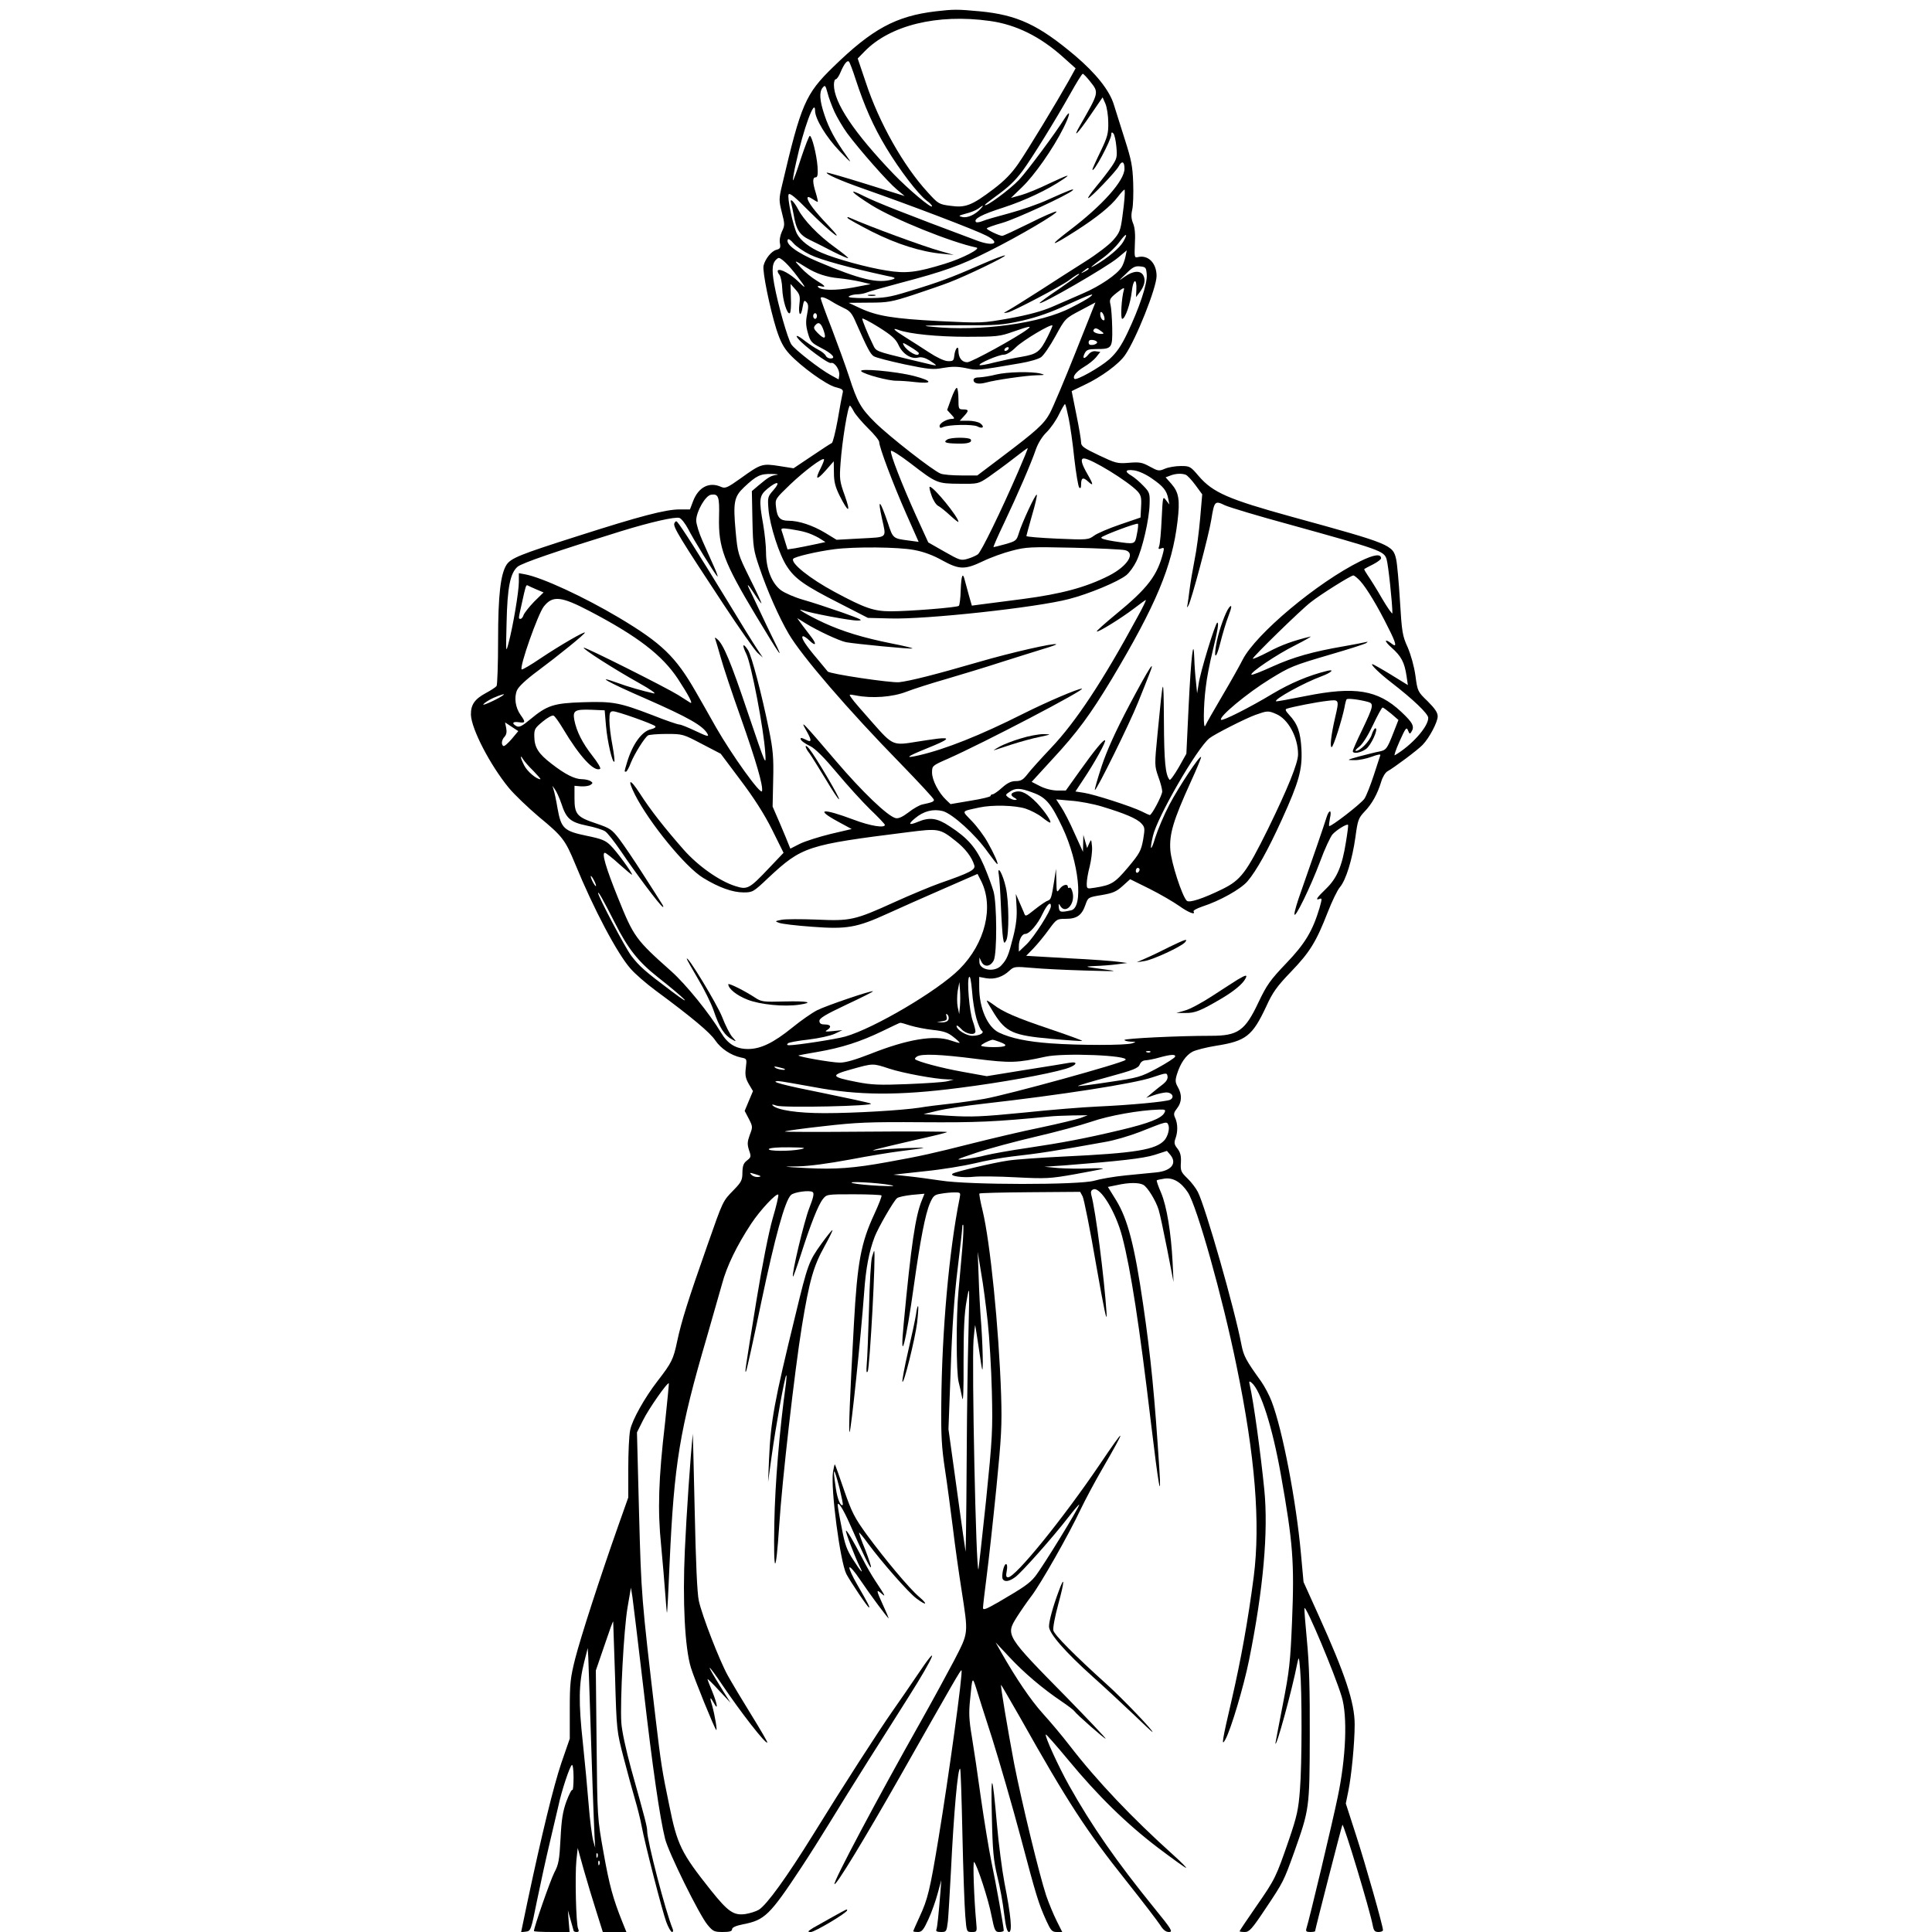 <?xml version="1.0" standalone="no"?>
<!DOCTYPE svg PUBLIC "-//W3C//DTD SVG 20010904//EN"
 "http://www.w3.org/TR/2001/REC-SVG-20010904/DTD/svg10.dtd">
<svg version="1.0" xmlns="http://www.w3.org/2000/svg"
 width="1024pt" height="1024pt" viewBox="0 0 1024 1024"
 preserveAspectRatio="xMidYMid meet">
<g transform="translate(0,1024) scale(0.1,-0.1)"
fill="#000000" stroke="none">
<path d="M4960 10180 c-212 -25 -338 -94 -544 -295 -147 -143 -170 -196 -271
-627 -17 -72 -17 -80 -1 -144 16 -62 16 -69 0 -102 -9 -20 -14 -46 -10 -62 4
-23 1 -29 -19 -34 -26 -7 -59 -47 -68 -84 -7 -29 33 -225 68 -337 21 -65 38
-97 69 -131 62 -67 195 -163 244 -176 37 -9 43 -14 38 -32 -3 -11 -15 -75 -26
-141 -12 -66 -26 -121 -31 -123 -5 -2 -53 -33 -106 -69 l-97 -65 -76 12 c-90
14 -97 12 -204 -65 -70 -50 -82 -55 -103 -46 -63 29 -120 0 -149 -74 l-17 -45
-54 0 c-75 0 -209 -35 -543 -142 -305 -97 -351 -116 -375 -151 -32 -50 -45
-161 -45 -400 0 -128 -4 -237 -8 -243 -4 -6 -30 -23 -58 -38 -59 -32 -79 -62
-78 -115 3 -75 101 -265 201 -387 29 -35 101 -104 160 -154 125 -103 139 -122
192 -250 97 -237 223 -475 293 -554 23 -27 83 -79 133 -116 191 -141 289 -223
316 -264 30 -44 82 -79 136 -91 32 -6 32 -7 26 -55 -5 -39 -1 -56 16 -86 l22
-37 -22 -52 -22 -53 22 -42 c21 -41 21 -44 5 -85 -13 -37 -14 -49 -4 -81 12
-34 11 -38 -11 -55 -18 -14 -23 -27 -24 -63 0 -40 -5 -51 -46 -93 -59 -61 -55
-52 -140 -294 -102 -290 -137 -401 -160 -509 -20 -95 -29 -113 -104 -210 -68
-88 -135 -207 -145 -260 -6 -29 -10 -121 -10 -205 l0 -152 -51 -144 c-100
-283 -201 -596 -230 -709 -26 -103 -29 -132 -29 -270 l0 -155 -45 -130 c-41
-122 -103 -375 -180 -738 l-33 -158 26 3 c25 3 27 8 58 163 18 88 48 225 67
305 19 80 40 170 47 200 16 77 60 209 71 215 5 4 9 -25 9 -66 0 -40 -3 -69 -6
-66 -4 4 -18 -24 -32 -61 -19 -53 -26 -95 -31 -197 -6 -113 -10 -137 -33 -180
-21 -41 -108 -290 -108 -310 0 -3 42 -5 94 -5 l95 0 -5 58 -4 57 14 -50 c8
-27 15 -53 16 -57 0 -5 7 -8 16 -8 12 0 14 5 8 18 -11 23 -17 282 -9 362 l7
65 32 -115 c18 -63 48 -163 67 -222 l34 -108 62 0 63 0 -21 52 c-50 125 -69
194 -100 368 -33 184 -33 186 -37 575 l-4 391 46 134 c25 74 45 131 46 125 0
-5 5 -138 10 -295 8 -282 9 -286 45 -425 20 -77 47 -176 60 -220 13 -44 29
-107 35 -140 19 -102 110 -453 131 -511 11 -30 25 -54 31 -54 6 0 7 8 3 17
-38 93 -135 466 -135 519 0 22 -10 61 -85 329 -28 103 -49 200 -52 245 -7 114
13 492 33 610 l18 105 8 -50 c4 -27 30 -244 58 -481 49 -427 87 -687 115 -800
18 -73 182 -405 225 -456 29 -35 36 -38 81 -38 36 0 49 4 49 14 0 10 19 19 59
27 114 22 141 48 308 301 43 65 111 173 152 240 41 68 133 215 204 328 72 113
167 264 212 335 139 219 173 305 47 117 -40 -59 -98 -144 -130 -189 -75 -107
-262 -397 -423 -658 -139 -224 -244 -370 -287 -397 -15 -9 -47 -19 -72 -23
-62 -8 -91 12 -183 127 -156 196 -178 240 -220 450 -38 182 -44 222 -72 458
-76 647 -76 652 -88 1092 l-11 426 32 64 c30 61 130 204 137 196 1 -1 -8 -95
-20 -208 -35 -299 -40 -465 -21 -650 8 -85 18 -201 22 -258 4 -56 8 -101 9
-100 2 2 8 120 14 263 24 528 52 702 198 1200 30 105 66 230 80 280 25 94 78
203 155 320 47 71 133 163 143 153 3 -3 -10 -60 -30 -127 -21 -74 -55 -246
-85 -429 -63 -388 -63 -388 -56 -381 3 3 40 169 81 368 72 342 125 536 157
567 16 16 99 27 115 16 9 -6 5 -27 -18 -86 -27 -69 -95 -354 -86 -362 2 -2 20
49 41 114 52 163 93 266 117 296 20 26 22 26 163 26 78 0 145 -3 148 -6 3 -3
-14 -47 -38 -99 -71 -153 -90 -256 -108 -580 -22 -393 -29 -581 -23 -575 8 8
60 505 77 738 9 130 26 218 56 297 19 49 100 189 118 204 8 7 44 14 80 18 l66
6 -14 -35 c-34 -82 -57 -237 -96 -651 -23 -237 11 -111 55 208 33 234 59 370
84 428 17 39 24 45 58 50 21 4 53 7 72 7 33 0 33 -1 27 -32 -56 -278 -94 -705
-97 -1088 -2 -164 2 -233 19 -345 12 -77 30 -216 42 -310 11 -93 32 -242 46
-330 37 -241 39 -224 -40 -378 -38 -72 -117 -217 -176 -322 -228 -404 -466
-852 -457 -861 8 -9 154 230 346 568 291 513 323 569 327 565 9 -8 -69 -572
-122 -892 -45 -273 -57 -321 -99 -412 -19 -42 -35 -77 -35 -79 0 -2 11 -4 25
-4 21 0 30 11 56 68 17 37 39 99 49 137 l19 70 -4 -55 c-10 -127 -17 -194 -22
-207 -4 -9 4 -13 25 -13 28 0 29 2 36 57 3 32 10 150 16 263 15 311 37 557 49
545 3 -3 8 -160 12 -348 4 -188 11 -381 15 -429 7 -88 7 -88 35 -88 27 0 28 1
23 52 -11 117 -19 327 -11 319 16 -16 76 -199 92 -284 16 -80 20 -87 41 -87
13 0 24 3 24 8 0 18 -41 249 -65 362 -14 69 -39 222 -56 340 -16 118 -38 265
-48 325 -15 88 -17 128 -9 200 11 117 12 119 31 60 8 -27 47 -149 86 -270 38
-121 106 -355 150 -520 84 -317 95 -353 137 -446 24 -52 30 -59 56 -59 l28 0
-30 60 c-16 32 -41 92 -55 133 -37 112 -130 496 -170 700 -34 181 -74 417 -69
417 1 0 46 -78 100 -172 254 -452 352 -602 564 -868 86 -108 166 -213 179
-233 16 -26 30 -37 47 -37 22 0 14 14 -79 128 -198 244 -330 433 -451 649 -56
100 -130 262 -123 270 2 2 55 -58 118 -134 157 -190 309 -339 476 -466 78 -59
145 -107 149 -107 5 0 -25 30 -66 67 -220 198 -404 391 -553 584 -36 47 -99
122 -139 166 -66 73 -144 189 -223 328 l-28 50 72 -77 c77 -83 177 -168 278
-236 34 -23 64 -46 67 -51 10 -16 166 -153 166 -146 0 4 -93 102 -207 219
-322 327 -323 329 -265 423 21 33 56 84 79 114 49 64 198 326 260 458 25 52
76 148 114 213 133 230 130 237 -13 25 -196 -289 -446 -597 -485 -597 -11 0
-12 8 -7 35 4 21 2 35 -4 35 -12 0 -26 -66 -17 -80 10 -16 35 -12 66 11 33 24
198 209 282 318 31 40 57 70 57 66 0 -15 -194 -331 -234 -381 -29 -36 -59 -57
-193 -135 -66 -38 -83 -45 -83 -31 0 9 9 87 20 172 11 85 34 295 51 465 27
273 30 332 25 494 -12 354 -58 809 -98 974 -12 48 -19 89 -17 91 2 3 123 6
269 7 l265 2 13 -24 c7 -13 40 -177 72 -364 42 -238 58 -315 55 -255 -12 185
-58 545 -81 627 -4 16 -1 25 11 29 37 15 119 -120 153 -251 45 -171 92 -477
152 -984 40 -335 56 -427 45 -251 -25 388 -45 595 -86 875 -46 316 -82 453
-143 553 l-44 71 49 10 c63 14 115 14 139 1 22 -12 66 -83 81 -132 6 -18 26
-112 45 -208 l34 -175 -5 105 c-8 156 -31 297 -61 368 -15 34 -25 64 -23 66 2
2 20 6 40 9 46 7 89 -18 125 -73 48 -73 183 -552 258 -920 99 -479 127 -834
91 -1117 -30 -231 -68 -441 -116 -649 -52 -223 -57 -255 -34 -213 30 55 97
281 125 419 76 376 103 682 81 905 -19 190 -57 469 -77 554 -5 21 -3 23 10 12
48 -40 110 -234 155 -488 64 -360 72 -462 59 -778 -9 -215 -14 -261 -49 -440
-21 -109 -39 -202 -39 -205 2 -32 88 281 116 425 8 38 9 36 15 -35 10 -114 10
-500 -1 -635 -8 -104 -15 -139 -58 -265 -69 -200 -73 -209 -173 -353 -49 -71
-89 -130 -89 -133 0 -2 12 -4 28 -4 23 0 38 16 109 123 96 143 97 147 152 299
81 229 82 232 83 613 1 250 -3 385 -15 509 -9 94 -15 171 -13 173 10 10 161
-350 197 -469 32 -104 23 -324 -21 -533 -26 -127 -149 -644 -166 -697 -4 -14
0 -18 20 -18 14 0 26 2 26 4 0 8 142 561 145 564 7 7 146 -453 161 -534 5 -27
11 -34 30 -34 13 0 24 4 24 10 0 22 -92 347 -143 504 l-54 167 13 64 c17 81
34 258 34 355 0 116 -50 266 -192 580 l-79 175 -14 153 c-25 275 -97 653 -155
804 -12 32 -37 79 -55 105 -82 114 -93 135 -105 195 -37 194 -191 731 -231
810 -10 20 -35 53 -56 73 -33 32 -37 40 -34 83 2 36 -3 54 -18 74 -17 21 -19
31 -11 53 13 35 13 78 -1 109 -10 21 -8 29 10 52 25 32 27 72 4 112 -14 25
-15 35 -5 68 18 58 47 101 83 120 18 9 73 23 123 31 160 25 194 52 267 208 34
75 56 106 132 185 100 104 133 158 195 317 22 56 50 115 64 131 32 38 65 145
82 265 12 90 16 101 48 135 40 41 69 94 89 160 7 24 22 48 33 54 33 18 162
114 186 140 36 37 80 121 80 151 0 20 -14 41 -53 80 -53 51 -54 53 -65 136 -7
50 -24 110 -41 150 -28 61 -31 81 -41 246 -6 99 -15 198 -20 220 -17 77 -29
82 -550 225 -341 94 -421 129 -497 217 -43 51 -47 53 -94 53 -27 0 -65 -6 -84
-14 -32 -14 -37 -13 -81 11 -40 22 -54 25 -111 20 -61 -5 -70 -2 -159 40 -80
38 -94 48 -94 68 0 13 -11 79 -25 147 -14 68 -25 124 -25 125 0 0 30 15 66 32
90 42 184 111 217 159 58 83 167 357 167 419 0 69 -45 114 -100 100 -17 -4
-18 0 -15 70 3 50 0 86 -9 108 -10 24 -12 44 -5 74 5 22 7 86 5 143 -3 87 -10
122 -44 228 -22 69 -48 152 -58 184 -22 75 -95 167 -206 261 -193 163 -306
216 -505 235 -119 11 -138 11 -233 0z m286 -51 c139 -19 268 -83 389 -192 l66
-59 -37 -67 c-63 -112 -214 -362 -267 -439 -36 -52 -73 -90 -131 -134 -115
-87 -149 -100 -227 -89 -62 8 -66 10 -122 72 -128 139 -258 369 -328 582 l-43
127 35 36 c135 140 386 202 665 163z m-711 -309 c47 -144 94 -250 162 -363 71
-118 169 -246 214 -280 16 -11 29 -25 29 -30 0 -16 -125 89 -203 170 -211 220
-317 379 -317 473 0 17 4 30 10 30 5 0 17 17 25 37 19 45 36 66 45 56 4 -4 20
-46 35 -93z m1243 -12 c47 -59 48 -56 -53 -232 -44 -76 -14 -47 56 56 l63 92
15 -34 c8 -19 15 -64 15 -100 1 -57 -4 -76 -41 -153 -24 -49 -43 -92 -43 -95
2 -27 100 156 100 185 0 12 3 14 11 6 6 -6 13 -38 16 -71 5 -55 3 -63 -26
-106 -18 -26 -55 -74 -82 -106 -27 -33 -46 -60 -41 -60 12 0 146 140 161 168
17 32 31 27 31 -12 0 -63 -116 -194 -290 -326 -118 -90 -104 -91 35 -2 109 70
182 129 220 179 19 25 35 42 36 37 2 -17 -1 -60 -12 -141 -10 -75 -15 -87 -50
-127 -22 -25 -88 -75 -147 -112 -59 -37 -168 -107 -242 -155 -74 -47 -148 -94
-165 -103 -30 -17 -30 -17 -3 -12 30 7 278 137 323 170 38 29 55 38 55 33 0
-3 -47 -37 -105 -77 -58 -39 -105 -73 -105 -76 0 -15 354 189 414 239 l48 40
-7 -34 c-4 -19 -13 -44 -21 -56 -24 -38 -115 -100 -204 -138 -47 -21 -120 -52
-163 -71 -53 -23 -126 -43 -225 -61 -147 -26 -147 -26 -372 -15 -246 13 -332
27 -422 69 l-60 28 108 1 c100 0 120 4 234 41 69 23 154 52 190 66 92 35 303
137 297 143 -3 3 -63 -20 -134 -51 -150 -66 -217 -91 -376 -139 -104 -32 -131
-36 -225 -36 -73 0 -102 3 -92 10 8 5 27 10 42 10 15 0 37 4 50 9 13 6 93 28
178 51 232 61 322 93 470 168 161 80 374 206 359 211 -6 2 -71 -26 -144 -63
-73 -36 -137 -66 -143 -66 -15 0 -82 32 -82 39 0 4 37 17 83 30 73 21 347 148
372 172 13 13 -16 2 -130 -49 -49 -23 -142 -55 -205 -72 -63 -17 -128 -35
-143 -42 -15 -6 -30 -8 -34 -5 -15 16 29 40 145 77 114 37 235 94 317 150 46
31 26 24 -77 -24 -51 -25 -117 -52 -146 -60 l-54 -15 59 57 c66 63 165 205
219 313 36 71 41 106 7 52 -47 -76 -201 -283 -242 -326 -48 -51 -181 -149
-181 -133 0 2 24 21 53 42 73 53 104 82 147 139 49 66 175 270 252 407 33 59
63 108 67 107 3 0 21 -18 39 -41z m-1355 -161 c14 -30 44 -81 67 -113 66 -89
216 -259 263 -298 l42 -35 -205 64 c-112 35 -206 62 -208 60 -7 -7 74 -43 188
-83 262 -92 598 -220 658 -251 79 -40 39 -60 -53 -25 -380 142 -531 202 -597
235 -90 46 -68 20 42 -49 121 -75 421 -196 555 -224 27 -5 -75 -58 -167 -86
-149 -46 -206 -53 -309 -36 -103 16 -270 62 -346 95 -63 27 -109 63 -129 100
-21 42 -53 194 -44 209 6 9 38 -18 106 -87 119 -119 206 -185 103 -77 -71 74
-109 125 -109 144 0 9 8 7 25 -4 13 -9 26 -16 29 -16 2 0 -2 21 -10 47 -18 58
-18 83 -1 83 10 0 13 14 10 58 -5 64 -30 162 -41 162 -4 0 -25 -54 -47 -120
-21 -66 -40 -118 -42 -116 -2 2 5 46 17 97 38 176 100 344 100 272 0 -43 60
-141 129 -213 65 -67 69 -70 37 -25 -57 79 -93 145 -116 215 -26 77 -29 122
-10 145 13 16 15 13 26 -27 6 -25 23 -70 37 -101z m774 -514 c-28 -31 -71 -50
-97 -43 -22 5 -20 7 20 18 25 6 54 18 65 26 27 21 32 20 12 -1z m756 -175
c-19 -33 -83 -86 -145 -122 -42 -24 -27 -10 39 38 29 21 67 58 85 82 36 50 50
52 21 2z m-1659 -68 c54 -27 208 -69 401 -111 51 -10 56 -13 35 -20 -78 -23
-170 -1 -397 95 -109 46 -172 93 -157 117 3 5 16 -4 30 -21 14 -16 53 -43 88
-60z m-68 -115 c49 -64 50 -71 6 -28 -42 41 -97 71 -109 60 -3 -4 0 -14 8 -23
7 -9 14 -42 15 -73 2 -62 26 -139 40 -131 5 3 8 39 6 80 l-2 75 26 -29 c23
-26 26 -36 21 -78 -7 -59 8 -73 17 -16 6 35 9 39 20 27 11 -11 12 -24 4 -64
-8 -39 -7 -61 4 -100 13 -46 19 -52 68 -78 60 -30 84 -57 52 -57 -11 0 -22 7
-25 14 -3 8 -21 23 -39 32 -18 9 -49 30 -69 45 -40 32 -59 38 -38 13 32 -39
159 -133 173 -128 19 7 49 -38 44 -66 l-3 -21 -42 23 c-57 31 -191 135 -209
163 -19 30 -70 207 -90 316 -16 88 -11 121 20 141 11 7 54 -33 102 -97z m48
47 c53 -33 108 -51 174 -57 31 -3 82 -11 112 -18 l55 -13 -94 -18 c-92 -17
-174 -16 -186 4 -3 4 4 6 15 3 32 -8 23 3 -22 30 -24 14 -61 44 -83 68 -41 43
-38 43 29 1z m1804 -37 c4 -49 -40 -179 -103 -311 -33 -69 -57 -103 -95 -138
-50 -44 -175 -114 -185 -104 -12 12 10 39 50 63 24 14 53 37 65 52 l22 28 -23
3 c-15 3 -30 -4 -41 -18 -22 -27 -34 -21 -18 9 9 17 20 21 61 21 82 0 86 4 84
112 -1 51 -5 107 -9 123 -7 27 -4 34 34 64 33 26 41 29 37 15 -13 -43 -19
-154 -9 -154 16 0 44 82 51 147 7 65 27 72 24 8 l-2 -40 19 25 c26 34 33 66
20 90 -15 28 -54 25 -98 -6 -37 -26 -37 -26 6 15 35 35 48 42 75 39 30 -3 32
-6 35 -43z m-308 30 c0 -2 -10 -9 -22 -15 -22 -11 -22 -10 -4 4 21 17 26 19
26 11z m6 -150 c-10 -8 -54 -33 -98 -55 -160 -84 -481 -128 -738 -102 -68 6
-41 8 140 8 209 -1 233 1 340 25 78 18 154 45 235 83 121 55 156 68 121 41z
m-1366 -24 c14 -9 42 -24 63 -34 31 -14 43 -28 63 -75 60 -136 77 -169 95
-180 10 -7 84 -26 163 -43 130 -27 151 -29 205 -19 46 8 75 8 120 -1 62 -13
57 -14 290 26 47 8 96 22 109 32 14 10 48 60 76 111 51 93 51 94 131 136 l81
43 -106 -266 c-58 -146 -119 -290 -135 -320 -32 -59 -70 -93 -258 -235 l-127
-96 -84 0 c-47 0 -97 4 -111 10 -39 15 -270 195 -346 270 -76 75 -95 108 -139
245 -18 55 -59 168 -91 252 -33 84 -59 157 -59 162 0 12 25 4 60 -18z m1443
-81 c3 -14 1 -20 -6 -17 -7 2 -14 14 -15 26 -4 28 13 20 21 -9z m-1523 5 c0
-8 -4 -15 -10 -15 -5 0 -10 7 -10 15 0 8 5 15 10 15 6 0 10 -7 10 -15z m433
-155 c22 -47 67 -75 104 -65 16 4 36 -1 59 -15 19 -12 34 -23 34 -25 0 -4 -3
-3 -140 30 -180 44 -176 42 -193 78 -29 59 -57 129 -57 138 0 5 39 -15 87 -45
70 -44 91 -63 106 -96z m-397 77 c15 -44 4 -48 -32 -12 -21 21 -24 29 -13 41
17 21 31 13 45 -29z m1186 -33 c-40 -79 -55 -91 -137 -105 -38 -6 -103 -20
-144 -30 -41 -11 -76 -17 -79 -14 -8 8 101 55 128 55 15 0 40 15 65 40 37 36
184 124 193 115 2 -1 -10 -29 -26 -61z m-106 41 c-58 -44 -297 -175 -319 -175
-29 0 -47 24 -47 61 0 33 -18 11 -22 -26 -3 -27 -6 -30 -35 -29 -19 1 -59 20
-100 47 -37 24 -94 61 -125 80 -61 38 -74 52 -35 38 58 -21 205 -36 362 -36
158 0 175 2 245 27 87 30 102 33 76 13z m390 -10 c16 -12 17 -14 2 -15 -25 0
-49 11 -42 21 7 13 17 11 40 -6z m-21 -60 c0 -5 -10 -11 -22 -13 -16 -2 -23 2
-23 13 0 11 7 15 23 13 12 -2 22 -7 22 -13z m-945 -57 c1 -25 -62 9 -80 42 -9
17 -4 15 34 -8 25 -15 46 -30 46 -34z m475 22 c-3 -5 -11 -10 -16 -10 -6 0 -7
5 -4 10 3 6 11 10 16 10 6 0 7 -4 4 -10z m319 -366 c8 -38 22 -134 30 -214 9
-79 21 -149 26 -154 7 -7 10 -1 10 15 0 37 10 42 37 17 29 -27 29 -17 -1 35
-35 60 -41 87 -21 87 37 0 233 -120 284 -174 18 -20 22 -33 19 -81 l-3 -58
-108 -37 c-59 -20 -122 -47 -138 -59 -30 -22 -35 -23 -195 -16 -90 4 -164 10
-164 14 0 3 14 53 30 110 17 57 28 106 25 109 -6 7 -79 -150 -95 -204 -12 -39
-15 -42 -71 -58 -32 -9 -61 -16 -63 -16 -3 0 22 57 56 128 73 154 144 318 169
392 12 33 34 68 57 90 20 20 50 62 65 94 16 32 30 56 32 54 3 -2 11 -35 19
-74z m-1139 36 c9 -17 43 -57 75 -89 33 -32 60 -65 60 -74 0 -28 75 -226 143
-380 l66 -149 -52 7 c-84 11 -84 10 -111 93 -43 126 -56 135 -31 22 23 -105
32 -96 -113 -104 l-128 -7 -59 36 c-68 41 -141 65 -196 65 -45 0 -60 17 -66
73 -5 42 -4 43 76 120 76 72 169 142 178 133 3 -2 -5 -22 -16 -45 -33 -64 -24
-70 24 -16 l44 50 1 -61 c0 -47 7 -74 30 -121 47 -93 61 -94 28 -1 -28 77 -29
90 -23 172 8 116 39 306 50 306 2 0 12 -14 20 -30z m871 -321 c-91 -210 -195
-423 -213 -437 -10 -7 -34 -18 -55 -24 -35 -10 -41 -8 -122 38 l-86 49 -64
140 c-75 166 -139 330 -134 345 2 6 48 -23 103 -65 139 -107 142 -108 260
-109 99 -1 100 -1 155 36 30 21 89 64 130 96 41 32 76 58 77 57 2 -1 -21 -57
-51 -126z m709 -35 c60 -41 79 -64 87 -108 l6 -30 -18 23 c-17 23 -17 20 -23
-100 -3 -68 -9 -133 -13 -143 -6 -16 -4 -18 10 -13 15 6 17 3 12 -18 -31 -125
-82 -192 -253 -332 -57 -47 -102 -87 -100 -90 7 -6 131 71 199 123 31 24 59
44 61 44 3 0 -17 -42 -45 -92 -183 -338 -326 -554 -457 -692 -53 -56 -110
-119 -125 -139 -23 -30 -35 -37 -62 -37 -25 0 -45 -10 -73 -35 -21 -19 -44
-35 -50 -35 -6 0 -11 -4 -11 -9 0 -4 -48 -16 -106 -25 l-106 -18 -24 23 c-39
37 -74 104 -74 144 0 36 1 37 83 73 186 82 739 371 711 372 -21 0 -181 -68
-311 -133 -228 -115 -413 -188 -551 -220 -82 -19 -69 -8 42 37 114 46 129 59
56 51 -30 -4 -79 -11 -109 -16 -128 -21 -128 -22 -235 99 -53 60 -104 118
-112 131 -16 22 -16 22 22 15 85 -17 195 -9 269 20 39 15 133 45 210 67 77 23
208 62 290 89 83 26 183 58 223 70 41 12 72 23 70 25 -8 9 -240 -44 -408 -93
-238 -69 -365 -101 -425 -108 -44 -4 -369 44 -378 57 -2 2 -26 31 -53 64 -63
74 -89 114 -80 122 3 4 20 -6 36 -22 33 -32 40 -21 12 16 -10 13 -32 42 -48
63 l-29 40 45 -28 c63 -39 179 -93 215 -100 50 -9 347 -38 351 -33 3 2 -46 14
-108 26 -155 31 -262 64 -362 110 -82 38 -158 83 -111 66 43 -15 252 -55 290
-54 34 0 22 6 -85 44 -69 24 -160 54 -203 66 -43 12 -96 35 -117 50 -49 36
-80 114 -80 202 0 34 -7 100 -15 147 -24 134 -21 153 22 189 52 43 73 40 33
-6 -31 -35 -32 -39 -27 -102 7 -86 58 -245 99 -305 42 -64 93 -100 276 -193
l152 -78 118 -3 c188 -6 777 58 948 103 105 27 259 91 303 126 17 13 41 47 54
74 32 65 68 223 70 302 2 58 0 64 -33 98 -19 20 -47 44 -62 53 -40 23 -34 35
12 29 24 -3 64 -21 95 -43z m-1990 19 c-31 -5 -42 -12 -96 -57 l-34 -29 3
-154 c3 -143 6 -161 37 -251 41 -122 105 -266 155 -351 69 -118 316 -405 593
-688 97 -100 177 -186 177 -192 0 -10 -10 -14 -62 -25 -14 -3 -48 -22 -73 -42
-33 -25 -54 -34 -69 -30 -43 12 -175 138 -315 302 -180 211 -193 224 -157 161
30 -53 29 -65 -4 -47 -12 6 -23 10 -25 8 -8 -7 11 -24 50 -43 26 -13 74 -61
140 -140 55 -66 135 -154 177 -195 43 -41 78 -78 78 -82 0 -18 -77 -6 -164 27
-168 63 -209 58 -84 -10 l72 -39 -111 -26 c-61 -15 -134 -38 -163 -52 l-51
-26 -9 22 c-4 11 -25 62 -46 111 l-39 90 3 141 c3 119 -1 161 -22 265 -39 191
-92 393 -111 423 -28 43 -34 30 -9 -21 26 -53 92 -396 100 -523 5 -74 4 -71
-91 209 -92 274 -131 367 -164 394 -12 10 -14 9 -9 -3 3 -9 16 -52 28 -95 12
-44 59 -186 105 -315 84 -238 120 -364 114 -393 -6 -24 -161 193 -244 338 -37
66 -86 152 -108 190 -106 185 -180 256 -406 391 -185 110 -407 213 -498 230
l-33 6 0 -47 c0 -50 -31 -236 -55 -325 -14 -53 -14 -49 -10 110 4 186 19 262
58 296 23 20 214 85 547 188 159 49 287 78 311 71 11 -4 31 -30 46 -58 27 -54
138 -234 155 -252 5 -5 -2 17 -17 50 -15 33 -42 94 -61 137 -19 42 -34 91 -34
110 1 48 49 132 79 136 39 6 45 -11 42 -118 -4 -161 25 -239 195 -522 131
-218 154 -249 96 -133 -22 44 -54 112 -72 150 -18 39 -41 87 -51 108 -27 52
-17 46 21 -13 18 -28 34 -49 36 -48 1 2 -26 62 -62 133 -63 128 -64 131 -75
249 -14 155 -8 183 44 233 66 62 86 72 147 71 31 -1 42 -3 25 -5z m2169 1 c9
-3 32 -28 52 -55 l36 -49 -11 -128 c-6 -70 -19 -170 -30 -222 -10 -52 -22
-122 -26 -155 -4 -33 -9 -69 -11 -80 -4 -17 -3 -18 5 -4 15 24 108 372 121
454 16 99 19 103 72 77 24 -11 177 -57 339 -101 483 -134 504 -141 518 -184 9
-27 31 -235 31 -287 0 -8 -25 27 -55 78 -29 51 -64 106 -76 123 -11 16 -20 32
-18 33 2 2 23 13 47 25 23 12 42 26 42 32 0 25 -38 20 -109 -15 -229 -113
-555 -386 -625 -523 -14 -28 -62 -114 -107 -190 -45 -76 -85 -147 -90 -158
-12 -30 -11 105 2 204 5 47 21 127 34 180 30 124 36 161 27 161 -10 0 -91
-264 -99 -325 l-8 -50 -6 60 c-4 33 -8 89 -9 125 -4 122 -17 12 -30 -253 l-12
-252 -41 -73 c-23 -39 -44 -69 -48 -65 -22 26 -29 95 -30 312 -2 253 -3 251
-34 -70 -16 -164 -16 -167 4 -225 12 -32 21 -67 21 -79 0 -20 -55 -125 -66
-125 -2 0 -21 8 -42 19 -52 26 -253 91 -307 99 l-45 7 43 65 c57 85 121 200
114 206 -7 7 -57 -54 -136 -165 l-72 -101 -47 0 c-29 1 -64 10 -91 24 l-43 22
108 118 c134 144 203 239 316 426 236 395 321 599 349 836 14 115 7 154 -32
199 l-31 35 24 9 c27 11 60 13 82 5z m-258 -314 c-11 -57 -7 -56 -121 -39 -47
7 -73 15 -67 21 12 12 185 77 193 72 3 -2 1 -26 -5 -54z m-1756 9 c19 -5 51
-19 70 -30 l35 -22 -60 -13 c-33 -7 -78 -16 -101 -20 l-40 -6 -13 42 c-7 23
-15 49 -18 57 -5 13 1 15 43 9 27 -4 65 -11 84 -17z m575 -94 c50 -9 101 -28
149 -55 91 -50 120 -50 215 -5 41 20 110 45 154 56 75 20 99 21 326 16 136 -3
258 -9 274 -13 58 -14 13 -85 -85 -135 -122 -62 -252 -97 -458 -124 -107 -14
-212 -27 -232 -30 l-37 -5 -15 52 c-8 29 -18 65 -22 81 -11 47 -19 30 -22 -50
-1 -43 -6 -81 -10 -84 -9 -9 -265 -29 -359 -29 -92 0 -138 16 -300 103 -130
70 -233 152 -219 175 7 11 125 39 218 51 108 14 340 12 423 -4z m2365 -165
c32 -35 92 -133 149 -249 41 -80 46 -105 19 -84 -41 32 -44 17 -3 -19 52 -46
69 -78 80 -151 l7 -48 -91 56 c-49 30 -94 55 -97 55 -13 0 40 -51 101 -98 114
-88 195 -165 195 -187 0 -47 -87 -145 -177 -198 -6 -4 5 29 25 74 32 71 37 78
45 57 7 -18 10 -20 17 -8 19 29 9 49 -54 108 -124 116 -245 135 -505 83 -85
-17 -156 -30 -158 -28 -10 11 148 98 240 132 54 20 74 40 30 29 -97 -24 -192
-64 -288 -121 -121 -73 -266 -146 -273 -138 -15 14 138 141 258 215 109 67
121 72 325 132 93 27 177 54 185 59 12 8 11 9 -5 5 -11 -3 -60 -12 -110 -21
-169 -29 -270 -58 -379 -107 -59 -27 -110 -47 -113 -44 -10 10 135 108 232
156 55 28 91 49 80 46 -91 -22 -152 -44 -222 -81 -46 -24 -83 -40 -83 -36 0
10 256 260 307 299 53 42 213 142 226 142 5 0 21 -13 37 -30z m-4367 -44 l38
-16 -50 -49 c-27 -28 -52 -60 -56 -71 -3 -11 -11 -20 -16 -20 -12 0 -12 -2 7
83 20 91 22 99 31 94 5 -3 25 -12 46 -21z m282 -115 c256 -134 385 -234 468
-359 57 -87 83 -137 65 -126 -7 4 -35 22 -63 40 -64 40 -496 257 -501 251 -7
-6 162 -114 291 -186 61 -34 97 -59 80 -56 -56 12 -140 36 -193 56 -125 45
-50 3 148 -83 230 -101 307 -145 330 -188 9 -16 -1 -14 -62 15 -40 19 -79 35
-88 35 -8 0 -73 22 -143 50 -175 67 -209 73 -368 68 -154 -5 -189 -16 -279
-91 -43 -36 -58 -43 -72 -36 -28 15 -21 26 12 21 35 -5 37 0 9 39 -27 38 -35
91 -19 130 9 20 47 56 109 102 109 81 251 196 251 204 0 9 -133 -68 -233 -135
-53 -36 -99 -63 -102 -60 -13 13 86 293 117 333 47 60 92 55 243 -24z m-456
-444 c-21 -18 -117 -62 -107 -50 7 9 31 24 53 34 36 16 65 24 54 16z m4581
-37 c33 -9 30 -22 -30 -148 -28 -57 -50 -108 -50 -113 0 -16 41 -10 70 11 27
19 68 110 50 110 -5 0 -14 -16 -20 -35 -11 -34 -61 -85 -83 -85 -7 0 1 10 17
22 18 14 46 58 73 115 24 51 47 93 51 93 4 0 24 -15 46 -33 l38 -33 -27 -69
c-34 -87 -38 -91 -78 -99 -17 -3 -63 -15 -102 -25 -68 -19 -69 -20 -28 -20 24
-1 66 8 93 18 32 12 49 15 46 8 -2 -7 -18 -55 -35 -107 -17 -52 -39 -108 -49
-123 -18 -27 -180 -152 -187 -145 -2 2 0 20 4 41 11 46 -4 49 -18 5 -11 -37
-82 -243 -135 -393 -20 -55 -36 -109 -35 -120 0 -31 85 143 136 279 24 66 55
132 66 144 22 24 76 57 82 50 2 -2 -3 -42 -11 -90 -20 -128 -48 -193 -105
-248 -51 -49 -60 -64 -34 -54 13 5 12 -1 -1 -48 -37 -123 -77 -190 -178 -295
-84 -88 -102 -114 -145 -204 -72 -153 -109 -179 -253 -179 -173 0 -458 -14
-458 -22 0 -4 15 -8 33 -9 30 -1 31 -1 7 -9 -35 -11 -280 -11 -432 0 -123 9
-210 27 -273 57 -61 29 -105 130 -105 241 l0 54 38 -7 c44 -7 87 7 122 40 24
22 29 23 120 15 52 -5 178 -11 280 -14 184 -5 184 -5 90 8 -95 13 -95 13 -35
16 33 1 85 5 115 9 l55 7 -45 6 c-25 4 -145 13 -268 19 l-223 13 39 40 c22 23
58 67 81 99 41 56 43 57 90 57 59 0 85 19 104 74 14 40 14 40 86 52 59 10 78
18 111 48 l40 36 103 -51 c56 -28 126 -69 156 -90 50 -36 90 -51 77 -30 -3 5
17 16 46 26 93 30 204 92 240 134 47 55 109 166 183 329 90 198 108 263 103
370 -5 92 -20 135 -66 184 -19 21 -22 29 -11 32 31 10 157 35 212 41 66 8 66
9 43 -90 -21 -91 -28 -155 -18 -155 9 0 54 142 68 210 3 19 8 38 11 43 4 7 64
0 113 -13z m-4038 -128 c7 -81 34 -199 44 -189 3 3 -2 42 -10 87 -9 45 -16
104 -16 131 0 42 3 49 20 49 22 0 211 -67 223 -79 5 -5 -5 -12 -22 -16 -48
-10 -98 -78 -127 -174 -16 -54 -16 -51 -6 -51 4 0 16 21 26 48 20 49 72 131
90 144 6 4 50 8 98 8 87 0 89 -1 188 -53 l100 -52 105 -140 c71 -94 126 -180
167 -262 l61 -123 -78 -82 c-104 -110 -114 -115 -179 -94 -84 27 -196 106
-272 192 -101 115 -176 210 -233 299 -54 83 -68 78 -25 -8 76 -149 268 -384
361 -440 83 -51 156 -77 214 -77 48 0 52 2 131 77 179 167 205 175 738 242
165 21 172 20 256 -47 50 -39 85 -85 98 -128 7 -24 -21 -39 -182 -95 -48 -17
-156 -62 -240 -100 -213 -97 -235 -101 -414 -93 -81 3 -164 3 -185 -1 -36 -7
-37 -8 -14 -16 14 -6 92 -15 175 -21 184 -14 237 -5 401 70 61 28 192 86 293
130 l183 80 19 -37 c69 -137 22 -331 -115 -468 -114 -114 -453 -314 -605 -357
-50 -14 -257 -46 -297 -46 -11 0 -14 3 -7 10 5 5 54 14 109 20 56 7 117 20
140 31 l40 19 -50 -5 c-38 -4 -46 -3 -32 5 26 16 21 30 -11 30 -20 0 -28 5
-29 18 -1 15 31 34 143 87 79 37 143 69 141 71 -6 6 -248 -76 -297 -101 -27
-14 -86 -55 -130 -91 -100 -81 -168 -114 -235 -114 -64 0 -107 26 -143 86 -61
102 -185 255 -263 325 -190 169 -200 183 -283 389 -65 161 -88 240 -70 240 5
0 40 -27 77 -61 37 -33 67 -58 67 -55 0 12 -82 124 -114 155 -27 27 -48 35
-126 51 -121 25 -136 39 -155 146 -7 43 -17 88 -21 99 l-6 20 14 -20 c8 -11
23 -44 33 -73 26 -81 48 -100 135 -118 41 -8 85 -22 97 -30 13 -8 50 -56 85
-107 76 -113 203 -283 220 -293 7 -5 4 5 -7 21 -10 17 -55 86 -99 155 -44 69
-99 150 -123 182 -40 52 -49 58 -122 83 -103 34 -116 49 -116 134 l0 66 35 -3
c19 -1 42 2 50 8 13 9 13 11 0 20 -8 5 -29 10 -45 10 -39 0 -90 26 -162 82
-69 53 -90 86 -91 143 -1 40 3 46 44 80 24 20 50 35 58 32 7 -3 29 -34 50 -69
88 -148 166 -232 197 -213 5 3 -14 35 -41 69 -54 69 -84 129 -96 190 -9 50 3
57 91 54 l70 -3 7 -83z m3551 64 c64 -26 117 -123 117 -214 0 -47 -55 -182
-160 -397 -114 -230 -143 -269 -240 -317 -104 -51 -177 -75 -190 -62 -25 25
-82 201 -87 269 -6 84 16 158 107 358 33 72 58 132 56 135 -8 8 -116 -155
-168 -253 -29 -55 -62 -134 -75 -175 -23 -77 -31 -70 -12 10 23 100 233 464
299 517 26 21 191 105 244 124 62 22 68 23 109 5z m-4051 -133 c-20 -23 -39
-40 -44 -37 -13 8 -9 34 7 50 9 10 12 25 8 45 l-6 30 35 -23 35 -23 -35 -42z
m116 -170 c23 -24 40 -43 36 -43 -21 0 -69 41 -85 72 -21 40 -25 65 -6 33 7
-11 31 -39 55 -62z m2646 -114 c70 -25 97 -58 157 -184 88 -186 113 -425 46
-440 -56 -12 -62 -10 -65 15 -2 22 -1 23 8 8 27 -44 77 7 66 67 -4 20 -11 33
-17 30 -5 -4 -9 -1 -9 4 0 19 -28 12 -44 -11 -15 -21 -16 -19 -17 42 l-2 65
-9 -60 c-15 -95 -17 -102 -35 -109 -10 -3 -40 -24 -68 -46 -49 -39 -50 -40
-58 -17 -5 12 -17 39 -26 60 l-17 39 4 -69 c3 -50 -2 -96 -18 -159 -25 -99
-33 -119 -63 -151 -35 -39 -118 -25 -116 20 l0 22 11 -23 c15 -30 48 -26 65 8
18 36 17 299 -1 365 -8 28 -30 88 -50 135 -41 95 -86 148 -182 210 -67 45
-107 50 -169 24 -48 -20 -54 -13 -15 19 45 38 96 51 147 38 51 -14 174 -125
239 -218 25 -34 47 -63 50 -63 7 0 -17 55 -51 115 -18 33 -56 84 -83 112 -56
59 -61 51 38 73 69 15 190 12 246 -6 27 -9 66 -29 86 -45 20 -16 39 -29 43
-29 13 0 -27 60 -69 104 -50 51 -83 68 -115 59 -26 -7 -27 -19 -3 -32 14 -9
14 -10 1 -11 -8 0 -23 6 -34 13 -17 13 -17 15 6 30 31 22 57 21 123 -4z m367
-74 c119 -36 184 -63 208 -89 19 -20 20 -26 10 -86 -11 -59 -18 -73 -80 -147
-71 -84 -88 -94 -176 -108 -43 -7 -43 -6 -43 23 0 17 7 58 16 91 8 34 14 80
12 103 -4 41 -4 42 -15 18 l-11 -25 -10 35 -10 35 -1 -45 -1 -45 -45 99 c-24
55 -56 117 -71 139 l-26 40 79 -7 c44 -3 118 -17 164 -31z m199 -334 c0 -6 -4
-13 -10 -16 -5 -3 -10 1 -10 9 0 9 5 16 10 16 6 0 10 -4 10 -9z m-2881 -86 c0
-5 -6 1 -14 15 -8 14 -14 30 -14 35 0 6 6 -1 14 -15 8 -14 14 -29 14 -35z
m101 -198 c68 -135 123 -204 225 -285 145 -114 201 -171 76 -77 -144 108 -172
133 -215 189 -32 42 -176 315 -176 333 0 12 28 -38 90 -160z m2310 90 c0 -24
-88 -162 -129 -202 l-41 -39 0 28 c0 34 16 66 34 66 22 0 66 51 92 107 24 50
44 68 44 40z m-395 -594 c9 -32 22 -61 28 -65 18 -12 -11 -28 -49 -28 -32 0
-84 32 -84 52 0 6 11 -1 25 -16 26 -28 75 -36 75 -12 0 7 -6 32 -14 54 -18 49
-32 215 -20 233 6 9 11 -18 16 -73 3 -48 14 -113 23 -145z m-87 65 l-4 -43 -8
38 c-4 20 -4 58 0 85 l9 47 3 -42 c2 -24 2 -62 0 -85z m-61 -72 c-4 -10 -17
-15 -34 -15 l-28 2 28 4 c24 4 28 8 24 25 -4 15 -3 18 5 10 6 -6 8 -18 5 -26z
m-201 -32 c27 -8 81 -19 120 -23 56 -6 79 -14 107 -37 20 -15 35 -30 33 -31
-2 -2 -22 4 -46 12 -87 31 -231 7 -427 -71 -80 -31 -133 -47 -163 -46 -42 0
-224 32 -218 38 2 1 48 10 103 19 127 22 226 54 340 109 50 24 93 45 96 45 3
1 28 -6 55 -15z m471 -86 c51 -18 40 -28 -32 -28 -36 0 -65 4 -65 8 0 6 36 25
59 31 3 1 20 -4 38 -11z m800 -54 c-3 -3 -12 -4 -19 -1 -8 3 -5 6 6 6 11 1 17
-2 13 -5z m-925 -36 c184 -23 218 -22 368 11 97 22 450 7 425 -17 -17 -17
-623 -184 -747 -206 -46 -8 -128 -20 -183 -26 -55 -6 -128 -15 -162 -21 -94
-14 -340 -29 -503 -29 -143 0 -250 16 -275 41 -6 6 2 6 20 -1 35 -13 533 -2
500 11 -11 5 -123 29 -250 55 -216 43 -290 63 -240 64 11 0 96 -15 190 -32
232 -44 446 -46 770 -4 221 28 465 72 563 101 58 17 72 41 20 32 -18 -3 -124
-21 -235 -38 l-203 -33 -127 23 c-113 20 -239 54 -253 67 -2 3 2 9 10 14 24
16 124 12 312 -12z m1056 11 c-2 -6 -45 -34 -95 -61 -88 -47 -99 -50 -254 -73
-90 -14 -164 -23 -166 -21 -2 1 69 23 158 47 136 37 162 47 170 67 5 13 17 22
31 22 13 1 46 7 73 15 62 17 88 18 83 4z m-1515 -63 c73 -24 242 -55 308 -57
l34 -1 -35 -9 c-19 -5 -114 -11 -211 -15 -147 -6 -191 -4 -267 11 -139 27
-143 36 -31 67 118 33 114 33 202 4z m-554 -2 c10 -9 -35 -3 -49 6 -11 8 -7 9
15 4 17 -4 32 -8 34 -10z m2007 -79 c-15 -11 -41 -32 -59 -47 l-32 -27 40 14
c22 8 52 14 66 15 32 0 46 -26 21 -39 -20 -10 -208 -28 -387 -36 -71 -3 -246
-17 -388 -32 -223 -22 -278 -24 -395 -17 l-137 9 75 18 c41 10 150 27 242 37
415 47 799 107 893 139 78 26 80 26 83 7 3 -13 -6 -28 -22 -41z m5 -154 c-16
-29 -84 -55 -226 -89 -192 -46 -316 -69 -497 -96 -90 -13 -190 -31 -223 -39
-33 -9 -85 -18 -115 -21 -50 -5 -43 -2 64 34 65 22 207 60 314 85 108 25 241
61 297 80 92 32 254 61 358 64 34 1 37 -1 28 -18z m-445 -27 c-21 -7 -115 -30
-210 -50 -94 -19 -259 -58 -366 -85 -206 -52 -267 -66 -445 -98 -180 -33 -280
-40 -430 -32 -131 7 -134 8 -46 9 58 1 162 15 275 36 99 19 222 39 271 45 151
19 154 20 35 16 -63 -2 -133 -7 -155 -10 -35 -4 -36 -4 -10 4 17 5 108 26 202
48 95 21 173 40 173 43 0 3 -195 4 -432 2 -238 -2 -431 -2 -428 1 3 3 95 16
205 28 174 20 241 23 520 21 295 -2 388 2 685 31 19 2 71 4 115 5 l80 1 -39
-15z m467 -38 c7 -19 -3 -57 -20 -78 -45 -52 -154 -70 -538 -88 -121 -6 -251
-15 -290 -21 -77 -11 -272 -57 -295 -69 -22 -13 52 -24 113 -17 29 3 129 2
222 -3 158 -8 180 -7 310 16 77 14 145 27 150 29 6 3 -28 4 -75 2 -47 -2 -119
-1 -160 2 l-75 7 105 7 c294 23 420 37 480 56 l65 21 18 -21 c37 -45 6 -85
-75 -93 -29 -3 -102 -10 -163 -16 -60 -6 -135 -19 -165 -28 -79 -23 -668 -23
-815 1 -55 8 -134 19 -175 23 l-75 8 165 18 c91 9 211 29 266 42 56 14 144 30
195 36 151 17 233 30 494 77 50 8 133 33 185 53 146 58 145 58 153 36z m-1948
-127 c-58 -12 -178 -11 -170 1 4 6 50 10 108 9 81 -1 94 -3 62 -10z m-225
-147 c-13 -2 -29 3 -37 11 -13 13 -10 13 22 3 30 -9 32 -12 15 -14z m700 -43
c31 -6 13 -7 -60 -4 -58 3 -121 9 -140 14 -43 12 130 3 200 -10z m380 -340
c-6 -68 -15 -169 -20 -224 -13 -135 -12 -431 1 -480 6 -22 14 -60 19 -85 5
-28 8 44 7 190 0 172 4 259 16 325 16 90 16 89 10 -170 -4 -143 -8 -417 -9
-610 -1 -192 -3 -395 -4 -450 l-2 -100 -14 95 c-7 52 -28 199 -45 325 l-32
230 12 320 c7 213 19 388 36 525 14 113 25 214 25 224 0 11 2 17 5 14 3 -3 1
-61 -5 -129z m135 -384 c9 -82 19 -249 22 -370 5 -204 3 -246 -31 -580 -21
-197 -39 -361 -40 -363 -13 -13 -36 1085 -26 1218 4 47 8 81 9 75 1 -5 11 -66
21 -135 17 -117 18 -121 19 -59 0 36 -3 123 -8 195 -6 71 -12 188 -14 259 l-5
130 18 -110 c11 -60 26 -177 35 -260z m-2100 -2290 c8 -253 17 -473 19 -490 3
-16 -1 -5 -9 25 -8 30 -19 118 -25 195 -6 77 -20 226 -31 330 -23 211 -22 311
7 425 l19 75 3 -50 c1 -27 9 -257 17 -510z m32 -547 c-3 -8 -6 -5 -6 6 -1 11
2 17 5 13 3 -3 4 -12 1 -19z m10 -40 c-3 -8 -6 -5 -6 6 -1 11 2 17 5 13 3 -3
4 -12 1 -19z"/>
<path d="M4603 8673 c9 -2 25 -2 35 0 9 3 1 5 -18 5 -19 0 -27 -2 -17 -5z"/>
<path d="M4193 9164 c3 -11 9 -37 13 -59 14 -83 31 -110 87 -137 29 -14 85
-42 125 -63 40 -20 75 -35 77 -33 3 2 -30 28 -71 58 -85 61 -165 144 -194 201
-22 42 -46 64 -37 33z"/>
<path d="M4493 9084 c3 -5 61 -37 129 -72 129 -65 260 -107 372 -117 l61 -6
-70 20 c-90 25 -376 130 -484 178 -8 4 -12 2 -8 -3z"/>
<path d="M4565 8272 c15 -16 145 -51 187 -50 21 0 65 -3 97 -7 98 -11 95 6 -4
32 -97 25 -298 43 -280 25z"/>
<path d="M5280 8255 c-30 -8 -70 -14 -87 -15 -22 0 -33 -5 -33 -14 0 -19 27
-24 65 -14 48 14 215 38 270 39 44 1 46 2 20 9 -48 12 -176 9 -235 -5z"/>
<path d="M5042 8128 l-22 -61 22 -24 c18 -19 19 -23 5 -23 -27 0 -67 -22 -67
-38 0 -10 5 -12 18 -6 29 14 159 16 182 4 28 -15 41 -3 16 16 -11 8 -40 14
-65 14 l-44 0 21 23 c28 30 28 37 -3 37 -24 0 -25 3 -25 54 0 30 -4 57 -8 60
-5 3 -18 -23 -30 -56z"/>
<path d="M5020 7910 c-22 -14 -8 -20 52 -21 58 -2 82 6 73 22 -8 12 -106 12
-125 -1z"/>
<path d="M4937 7615 c8 -25 24 -50 35 -56 12 -6 40 -29 64 -51 24 -22 44 -38
44 -34 0 25 -131 186 -152 186 -4 0 0 -20 9 -45z"/>
<path d="M5410 6326 c-41 -12 -93 -32 -115 -45 -22 -12 -33 -20 -25 -17 8 3
51 16 95 31 44 14 109 32 145 39 64 14 64 14 20 15 -25 0 -79 -10 -120 -23z"/>
<path d="M3574 7466 c-7 -19 30 -79 262 -431 83 -126 164 -241 179 -255 l28
-25 -30 45 c-17 25 -95 151 -173 280 -131 215 -230 371 -251 394 -5 6 -11 2
-15 -8z"/>
<path d="M4270 6284 c0 -6 8 -22 19 -35 10 -13 48 -75 86 -137 37 -62 69 -111
72 -108 6 5 -123 224 -157 266 -11 14 -20 20 -20 14z"/>
<path d="M6513 7018 c-18 -24 -50 -113 -63 -174 -20 -98 -6 -107 18 -11 12 48
31 111 42 139 20 52 21 69 3 46z"/>
<path d="M5987 6505 c-75 -142 -120 -242 -148 -326 -22 -67 -38 -123 -36 -126
7 -7 186 356 228 462 22 55 49 121 59 148 39 97 2 40 -103 -158z"/>
<path d="M6200 5222 c-41 -21 -97 -48 -125 -60 l-50 -22 40 6 c44 6 197 77
216 100 17 21 2 16 -81 -24z"/>
<path d="M6560 5048 c-19 -12 -80 -51 -135 -87 -55 -36 -120 -71 -145 -77
l-45 -13 48 0 c50 -1 82 12 192 77 64 38 111 76 126 105 12 22 3 21 -41 -5z"/>
<path d="M5230 4936 c0 -3 18 -34 40 -69 62 -98 100 -115 302 -133 88 -8 162
-13 164 -11 2 2 -74 30 -169 62 -181 61 -251 91 -304 132 -18 13 -33 22 -33
19z"/>
<path d="M3640 5158 c0 -3 27 -51 60 -107 33 -55 69 -129 81 -163 32 -96 59
-137 104 -160 18 -10 18 -8 -2 14 -13 13 -38 62 -56 109 -27 68 -187 332 -187
307z"/>
<path d="M3860 5023 c1 -24 45 -59 101 -81 68 -27 195 -39 276 -27 81 12 43
20 -78 17 -114 -3 -123 -2 -158 21 -53 35 -141 79 -141 70z"/>
<path d="M5294 5603 c3 -17 8 -91 11 -165 3 -73 8 -149 11 -168 5 -31 7 -33
17 -15 16 28 15 208 -2 282 -15 69 -47 126 -37 66z"/>
<path d="M4353 3647 c-66 -92 -72 -108 -137 -377 -113 -462 -131 -561 -140
-765 l-5 -120 19 138 c21 153 69 419 77 427 3 3 2 -15 -1 -40 -35 -254 -58
-532 -62 -745 -5 -278 8 -283 26 -10 15 236 82 821 120 1055 40 244 62 320
120 424 26 47 45 86 42 86 -4 0 -30 -33 -59 -73z"/>
<path d="M4622 3578 c-6 -18 -13 -141 -16 -273 -4 -132 -9 -265 -12 -295 -3
-38 -2 -50 5 -39 11 18 45 639 34 639 -1 0 -6 -15 -11 -32z"/>
<path d="M4855 3273 c-4 -26 -23 -115 -42 -196 -19 -82 -32 -154 -30 -160 6
-19 67 225 78 313 5 45 8 85 5 87 -2 3 -8 -17 -11 -44z"/>
<path d="M3672 2640 c-12 -112 -34 -432 -42 -613 -13 -275 0 -522 32 -626 19
-62 124 -320 134 -330 7 -8 -7 78 -21 127 -15 49 -12 53 9 15 24 -44 18 -4 -9
62 -14 33 -25 62 -25 65 1 3 28 -24 61 -60 l61 -65 -38 60 c-58 94 -76 125
-72 125 3 0 32 -39 64 -87 101 -150 232 -318 241 -309 2 2 -36 68 -85 147 -49
79 -105 173 -125 209 -44 80 -135 314 -153 395 -9 40 -16 201 -22 480 -5 231
-10 413 -10 405z"/>
<path d="M4415 2438 c-13 -88 38 -476 71 -541 22 -41 113 -177 120 -177 6 0
-5 21 -63 122 -25 43 -43 83 -41 90 3 7 28 -22 56 -64 53 -79 152 -212 152
-205 0 2 -13 34 -30 70 -36 79 -37 86 -8 61 25 -22 21 -14 -32 66 -20 30 -51
84 -69 120 -50 96 -83 151 -87 147 -5 -4 49 -143 72 -189 24 -47 8 -31 -34 35
-34 52 -44 80 -61 170 -12 59 -21 113 -21 120 0 24 29 -21 63 -98 71 -161 108
-238 113 -232 3 2 -11 44 -30 93 -20 48 -34 89 -33 91 2 1 24 -25 49 -60 71
-96 214 -259 255 -289 53 -40 64 -34 15 8 -52 44 -180 197 -278 330 -65 90
-79 117 -120 235 -25 74 -47 135 -49 137 -2 2 -6 -16 -10 -40z m35 -87 c11
-46 19 -85 17 -87 -11 -11 -29 31 -37 88 -18 119 -11 119 20 -1z"/>
<path d="M5612 1808 c-31 -83 -52 -159 -52 -189 0 -37 88 -137 233 -267 62
-55 157 -144 212 -196 55 -53 101 -96 103 -96 11 0 -155 174 -238 249 -174
157 -281 265 -287 289 -3 14 8 73 26 139 34 124 35 158 3 71z"/>
<path d="M5257 615 c4 -187 9 -235 29 -320 14 -55 30 -144 36 -197 9 -72 16
-98 26 -98 18 0 11 83 -24 260 -13 68 -31 208 -40 310 -24 277 -33 291 -27 45z"/>
<path d="M4415 81 c-38 -21 -86 -48 -105 -59 -30 -19 -32 -22 -12 -22 20 0
192 102 192 115 0 8 1 8 -75 -34z"/>
</g>
</svg>
